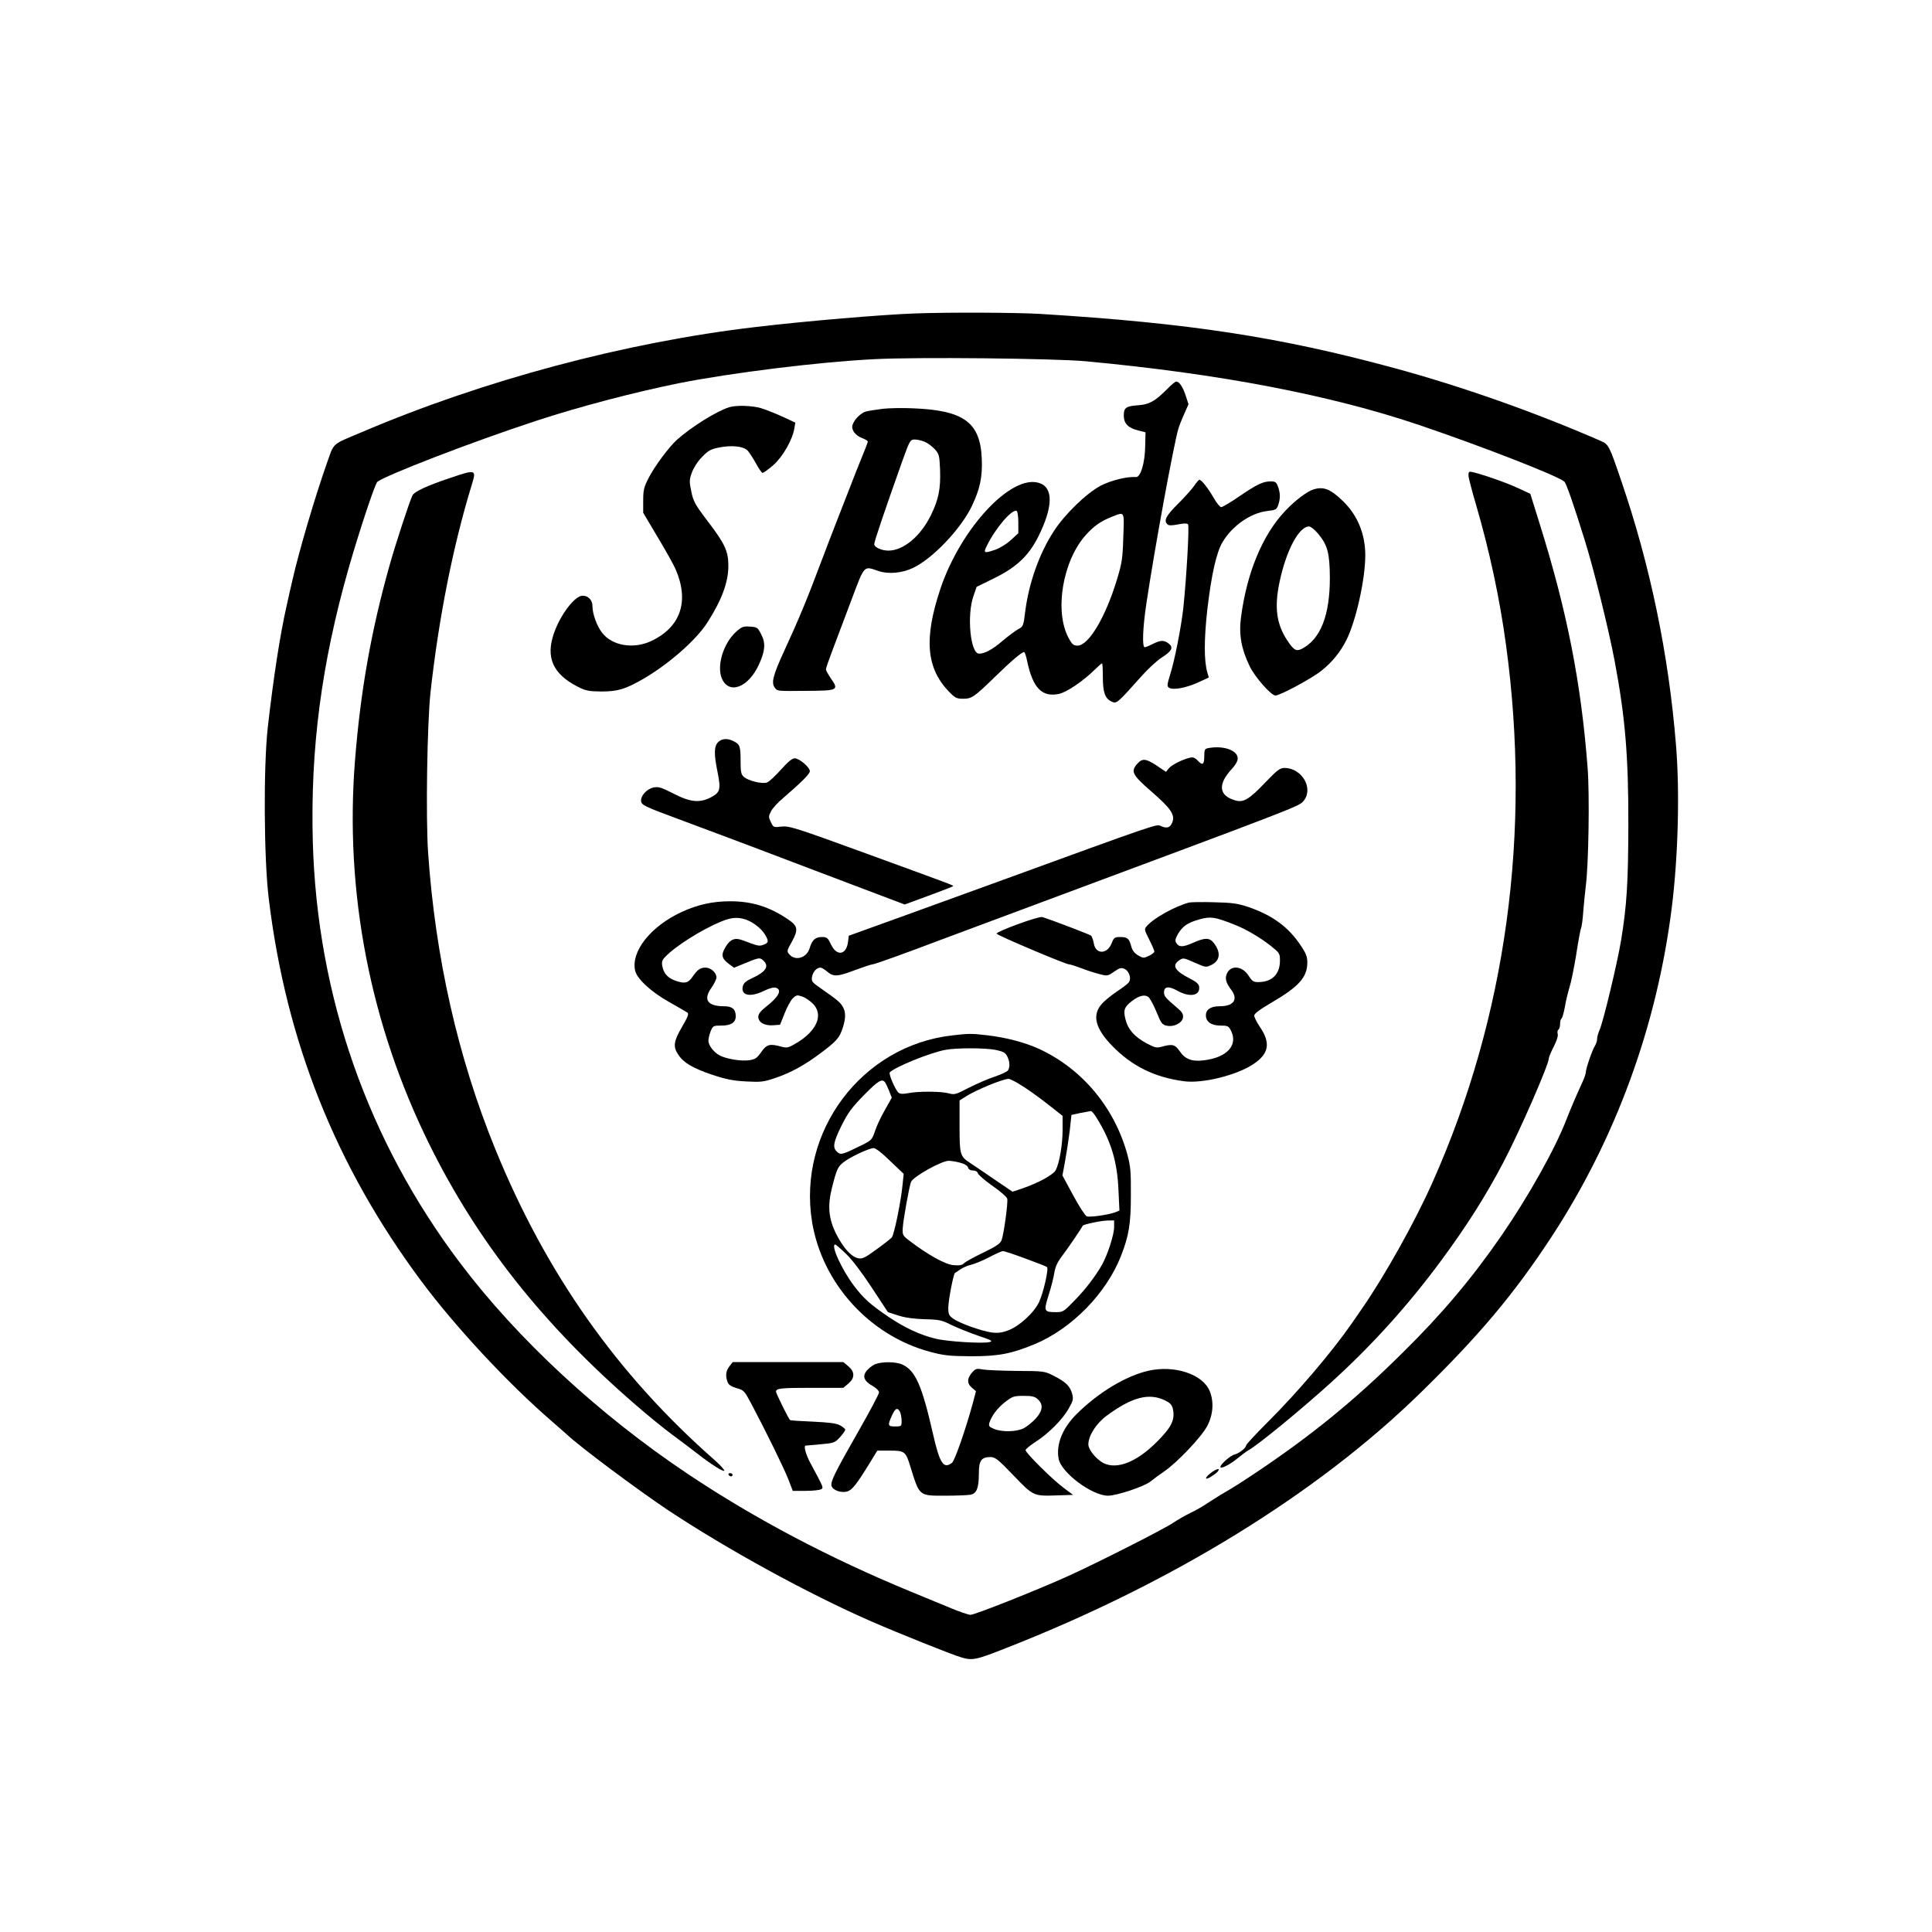 <?xml version="1.0" standalone="no"?>
<!DOCTYPE svg PUBLIC "-//W3C//DTD SVG 20010904//EN"
 "http://www.w3.org/TR/2001/REC-SVG-20010904/DTD/svg10.dtd">
<svg version="1.0" xmlns="http://www.w3.org/2000/svg"
 width="1200pt" height="1200pt" viewBox="0 0 1200 1200"
 preserveAspectRatio="xMidYMid meet">
<g transform="translate(0,1200) scale(0.1,-0.1)"
fill="#000000" stroke="none">
<path d="M5680 10053 c-197 -7 -674 -47 -985 -84 -806 -94 -1691 -330 -2450
-654 -189 -80 -168 -61 -215 -193 -74 -210 -173 -545 -214 -727 -8 -33 -23
-100 -34 -150 -42 -183 -83 -449 -119 -765 -27 -243 -24 -812 6 -1059 107
-888 416 -1663 946 -2376 212 -285 540 -638 815 -875 41 -36 81 -71 90 -79 80
-76 434 -340 625 -468 367 -244 876 -523 1265 -693 172 -75 504 -208 560 -224
70 -21 91 -17 285 60 1028 403 1926 957 2563 1578 366 357 585 617 817 971
401 612 657 1314 749 2050 39 313 50 715 26 1006 -45 562 -160 1116 -339 1639
-76 224 -79 230 -130 252 -408 178 -862 338 -1281 452 -712 193 -1272 279
-2195 336 -142 9 -580 11 -785 3z m1065 -297 c827 -77 1517 -209 2070 -396
384 -130 857 -314 901 -351 12 -9 59 -145 127 -364 56 -178 149 -555 186 -751
66 -352 86 -592 85 -1024 -1 -356 -10 -496 -45 -710 -23 -140 -111 -507 -134
-558 -8 -18 -15 -43 -15 -55 0 -12 -6 -31 -13 -42 -16 -23 -57 -142 -57 -164
0 -8 -8 -33 -18 -55 -50 -110 -74 -167 -102 -238 -70 -182 -235 -477 -403
-721 -182 -264 -372 -490 -614 -728 -301 -299 -572 -519 -929 -757 -85 -56
-115 -76 -203 -127 -18 -11 -55 -35 -82 -52 -26 -18 -74 -46 -107 -61 -32 -16
-78 -42 -103 -59 -56 -39 -471 -249 -654 -332 -199 -90 -580 -241 -607 -241
-13 0 -71 20 -128 44 -58 24 -168 69 -245 101 -502 207 -965 451 -1380 728
-555 371 -1060 839 -1417 1312 -574 760 -888 1658 -915 2615 -16 578 54 1109
222 1699 65 228 163 522 178 537 38 37 596 252 987 380 265 87 606 177 888
234 323 64 868 132 1212 149 260 14 1121 5 1315 -13z"/>
<path d="M7245 9579 c-70 -70 -107 -91 -173 -96 -78 -5 -92 -15 -92 -64 0 -50
28 -78 91 -93 l44 -11 -2 -85 c-1 -104 -29 -196 -57 -193 -55 4 -154 -20 -220
-54 -88 -47 -222 -176 -291 -283 -90 -138 -155 -323 -177 -497 -11 -90 -13
-95 -42 -110 -17 -9 -60 -41 -96 -71 -65 -56 -113 -82 -149 -82 -54 0 -77 240
-34 360 l19 55 110 54 c138 68 213 139 272 256 93 186 96 306 7 335 -173 57
-487 -280 -614 -657 -103 -309 -88 -491 52 -638 39 -40 48 -45 89 -45 54 0 68
10 198 136 97 95 166 154 181 154 4 0 13 -26 19 -57 35 -166 92 -225 197 -203
50 11 153 81 225 153 21 20 40 37 43 37 3 0 5 -38 5 -85 0 -97 14 -134 55
-153 31 -14 34 -11 184 157 41 46 98 99 127 117 62 40 74 62 44 86 -29 23 -52
23 -100 -2 -22 -11 -44 -20 -50 -20 -17 0 -12 124 11 275 51 342 169 983 198
1082 5 17 21 58 36 91 l27 61 -17 53 c-18 55 -40 88 -59 88 -7 0 -34 -23 -61
-51z m-920 -824 l0 -67 -47 -43 c-26 -24 -69 -50 -95 -59 -72 -25 -77 -22 -52
27 54 109 153 224 183 214 6 -2 11 -33 11 -72z m652 -92 c-4 -133 -8 -160 -41
-268 -71 -232 -175 -405 -243 -405 -25 0 -34 7 -56 48 -89 165 -37 479 108
640 51 56 92 85 163 113 79 31 75 37 69 -128z"/>
<path d="M4530 9471 c-80 -25 -238 -124 -327 -204 -50 -46 -137 -163 -175
-237 -29 -57 -33 -75 -33 -140 l0 -75 88 -148 c49 -81 99 -171 112 -200 88
-200 34 -361 -149 -448 -111 -53 -245 -30 -307 52 -32 41 -59 117 -59 163 0
38 -25 66 -61 66 -49 0 -138 -117 -179 -235 -51 -148 -6 -250 144 -328 55 -28
70 -31 151 -32 102 0 148 14 260 78 157 91 329 241 399 351 89 139 130 250
130 351 0 92 -21 137 -130 280 -77 101 -88 122 -100 182 -13 61 -13 72 3 117
11 30 36 70 63 97 38 40 54 49 104 59 79 16 152 9 179 -18 11 -12 34 -47 51
-78 17 -32 36 -59 41 -61 6 -2 36 20 68 48 60 53 119 157 131 229 l6 35 -82
38 c-46 21 -105 44 -132 52 -52 16 -154 19 -196 6z"/>
<path d="M5484 9461 c-39 -5 -85 -12 -102 -16 -32 -7 -76 -49 -87 -85 -9 -29
18 -66 60 -81 19 -7 35 -17 35 -22 0 -4 -16 -47 -36 -95 -20 -48 -53 -132 -74
-187 -22 -55 -57 -147 -80 -205 -23 -58 -68 -176 -101 -263 -82 -219 -138
-355 -225 -543 -74 -161 -85 -205 -61 -236 15 -21 12 -21 203 -19 189 1 196 5
144 78 -16 24 -30 49 -30 56 0 7 20 64 44 127 24 63 76 202 116 308 81 215 74
207 164 176 64 -22 151 -14 220 20 121 59 292 239 360 378 52 107 69 184 64
298 -9 227 -111 302 -431 314 -62 3 -144 1 -183 -3z m259 -205 c18 -7 46 -28
62 -45 28 -31 30 -38 34 -129 4 -118 -9 -184 -57 -282 -64 -131 -171 -220
-264 -220 -43 0 -88 21 -88 40 0 17 67 214 175 518 46 128 49 132 77 132 16 0
43 -6 61 -14z"/>
<path d="M2795 9031 c-141 -47 -221 -84 -233 -108 -16 -30 -108 -310 -145
-444 -112 -400 -178 -773 -212 -1202 -65 -818 94 -1641 462 -2385 298 -603
705 -1118 1272 -1610 80 -70 186 -156 235 -192 48 -36 116 -86 150 -113 92
-72 167 -119 174 -112 4 4 -22 33 -57 64 -607 533 -1051 1163 -1366 1937 -231
567 -371 1187 -416 1838 -15 222 -6 800 15 996 51 462 140 910 256 1288 30 97
27 98 -135 43z"/>
<path d="M9122 9038 c3 -18 23 -96 46 -173 84 -288 147 -582 186 -870 159
-1162 2 -2312 -457 -3340 -109 -245 -294 -575 -434 -778 -18 -26 -49 -71 -69
-100 -124 -178 -339 -430 -523 -613 -72 -72 -131 -136 -131 -141 0 -16 -43
-50 -71 -57 -25 -5 -89 -61 -89 -77 0 -16 58 13 105 52 27 22 58 45 69 51 57
31 327 252 511 419 255 231 480 480 686 759 157 212 280 406 388 613 100 190
281 605 281 643 0 8 14 41 31 74 19 37 28 67 24 79 -3 11 -1 22 5 26 5 3 10
19 10 35 0 16 4 31 9 34 5 3 14 36 21 73 6 38 20 93 29 123 10 30 28 120 41
200 12 80 26 154 30 165 5 11 11 58 14 105 4 47 11 119 16 160 17 132 24 563
11 730 -40 526 -127 971 -297 1514 l-59 189 -80 37 c-76 36 -266 100 -294 100
-9 0 -12 -10 -9 -32z"/>
<path d="M7421 8988 c-11 -18 -56 -69 -100 -113 -80 -79 -96 -110 -68 -133 8
-7 29 -6 65 1 33 7 55 7 61 1 9 -9 -9 -325 -29 -519 -14 -124 -54 -328 -83
-418 -18 -59 -19 -69 -7 -78 25 -17 101 -3 177 30 l71 33 -9 31 c-21 74 -21
202 0 392 25 213 56 353 94 417 60 102 175 182 278 194 53 6 59 9 68 37 14 39
14 73 -1 114 -10 28 -17 33 -45 33 -48 0 -86 -18 -197 -94 -53 -36 -103 -66
-111 -66 -7 0 -28 25 -45 55 -35 61 -77 115 -90 115 -5 0 -17 -15 -29 -32z"/>
<path d="M8158 8960 c-39 -12 -115 -69 -175 -133 -142 -150 -239 -385 -275
-662 -14 -107 2 -195 53 -301 31 -67 134 -184 161 -184 28 0 224 105 283 152
68 53 121 119 158 193 60 121 117 377 117 527 0 129 -47 245 -135 332 -80 78
-123 96 -187 76z m29 -275 c59 -71 72 -119 73 -274 0 -232 -57 -379 -172 -440
-37 -19 -52 -10 -93 52 -66 100 -80 203 -49 355 41 200 121 352 185 352 10 0
35 -20 56 -45z"/>
<path d="M4572 8076 c-79 -72 -121 -210 -89 -289 44 -105 168 -57 233 90 37
83 40 129 12 183 -22 43 -25 45 -70 48 -42 3 -51 -1 -86 -32z"/>
<path d="M4460 7390 c-25 -25 -26 -74 -4 -181 22 -111 18 -129 -36 -159 -72
-39 -131 -34 -237 21 -75 38 -93 44 -123 38 -43 -9 -82 -52 -78 -86 3 -23 22
-33 228 -109 124 -46 243 -91 265 -99 22 -8 288 -108 592 -224 l552 -209 147
54 c81 30 149 56 152 59 6 6 34 -5 -533 202 -447 163 -483 174 -531 169 -49
-6 -51 -5 -66 28 -15 30 -15 36 0 65 8 18 42 56 76 84 118 102 166 150 166
167 0 24 -65 80 -94 80 -16 0 -42 -22 -86 -71 -35 -39 -73 -75 -86 -79 -29
-11 -117 10 -144 35 -17 15 -20 31 -20 96 0 93 -4 105 -41 124 -39 21 -75 19
-99 -5z"/>
<path d="M7503 7353 c-20 -4 -23 -11 -23 -48 0 -54 -10 -62 -40 -30 -17 19
-30 23 -49 19 -49 -12 -112 -44 -131 -66 l-18 -22 -58 39 c-68 45 -90 46 -122
9 -40 -46 -28 -68 88 -169 124 -107 150 -147 131 -194 -14 -33 -34 -39 -74
-20 -24 11 -36 7 -977 -336 -140 -51 -413 -150 -606 -220 l-352 -127 -5 -40
c-11 -80 -70 -89 -105 -15 -20 42 -26 47 -56 47 -42 0 -62 -18 -77 -69 -18
-60 -87 -82 -125 -40 -18 20 -18 22 15 81 40 73 37 96 -22 136 -115 79 -225
114 -362 114 -109 0 -202 -21 -300 -66 -193 -89 -317 -245 -290 -365 11 -50
99 -132 210 -194 55 -31 106 -61 114 -66 11 -7 5 -24 -32 -88 -53 -90 -58
-124 -24 -174 34 -51 91 -84 212 -125 88 -29 130 -37 210 -41 90 -5 108 -3
179 21 99 33 188 83 286 157 96 72 114 93 134 153 20 62 20 101 0 134 -16 27
-31 40 -137 114 -55 38 -58 43 -53 72 6 31 29 56 52 56 7 0 26 -11 42 -25 39
-33 64 -32 174 10 51 19 99 35 107 35 13 0 207 70 431 155 63 24 329 123 590
220 1587 591 1624 605 1653 636 70 76 -3 209 -115 209 -28 0 -44 -12 -118 -89
-102 -107 -137 -128 -189 -112 -102 30 -108 100 -19 196 16 17 31 40 34 53 15
56 -79 95 -183 75z m-2872 -1064 c46 -16 97 -55 120 -93 25 -42 24 -52 -9 -64
-28 -10 -31 -9 -130 28 -47 18 -77 6 -105 -41 -30 -49 -25 -72 19 -105 l33
-25 63 26 c92 38 97 39 118 20 40 -36 19 -70 -69 -111 -36 -16 -52 -30 -57
-49 -15 -58 45 -72 132 -29 33 16 60 23 73 19 40 -12 19 -55 -56 -114 -38 -30
-53 -48 -53 -66 0 -35 38 -57 92 -53 l43 3 28 70 c15 39 38 81 51 94 22 21 27
22 57 12 19 -6 48 -26 66 -43 72 -70 27 -174 -109 -252 -42 -24 -51 -26 -85
-17 -72 20 -91 15 -125 -34 -26 -37 -38 -45 -73 -50 -48 -8 -141 7 -184 29
-38 20 -71 63 -71 93 0 13 7 39 14 58 14 34 17 35 67 35 60 0 89 19 89 59 -1
43 -22 61 -73 61 -103 0 -131 41 -78 115 17 24 31 53 31 64 0 30 -35 61 -68
61 -33 0 -50 -13 -80 -56 -27 -40 -48 -45 -102 -27 -51 17 -77 45 -86 91 -5
27 -2 38 17 58 62 66 228 171 348 220 63 26 102 29 152 13z"/>
<path d="M7385 6394 c-84 -22 -215 -94 -260 -144 -19 -21 -19 -22 13 -86 18
-35 32 -69 32 -74 0 -6 -15 -18 -34 -27 -32 -15 -36 -15 -67 3 -22 13 -36 31
-42 54 -13 50 -24 60 -68 60 -36 0 -40 -3 -55 -40 -28 -69 -99 -68 -110 0 -4
22 -12 44 -18 49 -10 8 -252 100 -302 115 -22 7 -284 -89 -284 -103 0 -9 429
-191 451 -191 8 0 42 -11 76 -24 33 -13 83 -29 111 -36 49 -13 52 -13 92 15
35 24 44 26 65 17 27 -13 43 -57 28 -81 -5 -9 -38 -35 -74 -58 -35 -24 -79
-59 -96 -79 -61 -69 -40 -152 64 -259 123 -127 265 -197 449 -221 116 -15 330
39 431 108 95 64 106 130 39 229 -20 29 -36 62 -36 71 0 12 35 38 105 79 173
101 225 159 225 251 0 36 -8 57 -42 107 -76 114 -175 186 -323 237 -69 23 -99
27 -215 30 -74 2 -144 1 -155 -2z m280 -136 c72 -28 161 -80 228 -133 54 -43
57 -47 57 -91 0 -85 -49 -134 -135 -134 -30 0 -38 6 -60 40 -38 60 -109 68
-134 14 -14 -31 -7 -57 25 -100 47 -61 18 -104 -70 -104 -56 0 -86 -20 -86
-57 0 -39 34 -63 90 -63 45 0 51 -3 65 -30 47 -91 -23 -169 -169 -186 -72 -9
-115 7 -148 56 -30 43 -46 47 -111 29 -34 -9 -43 -7 -98 22 -73 40 -114 86
-129 150 -14 56 -6 76 43 113 42 32 77 40 99 24 10 -7 33 -49 51 -93 29 -72
36 -80 65 -86 45 -9 96 18 100 52 2 20 -6 34 -35 58 -74 63 -83 73 -83 97 0
37 28 41 82 11 78 -44 144 -32 136 25 -2 16 -19 31 -57 50 -95 48 -114 82 -66
114 24 16 28 15 95 -15 69 -30 70 -31 105 -14 54 26 59 79 14 136 -26 34 -55
34 -129 1 -63 -28 -87 -28 -104 -1 -9 14 -6 26 10 55 30 50 60 71 135 92 70
19 94 15 214 -32z"/>
<path d="M5915 5569 c-562 -63 -963 -597 -871 -1159 63 -382 358 -707 735
-807 83 -22 117 -26 251 -27 172 0 251 15 396 75 231 96 446 316 537 549 49
126 61 199 61 375 1 148 -2 181 -22 255 -80 291 -280 531 -548 655 -87 40
-208 72 -325 85 -93 11 -113 11 -214 -1z m269 -90 c47 -10 60 -17 72 -40 16
-31 18 -67 5 -87 -5 -8 -41 -25 -82 -39 -41 -13 -113 -45 -161 -69 -81 -42
-89 -45 -125 -35 -45 13 -190 14 -253 1 -31 -6 -49 -5 -59 3 -20 17 -64 119
-54 127 37 35 249 121 344 139 65 13 247 13 313 0z m135 -205 c56 -33 124 -81
214 -152 l67 -53 0 -87 c0 -90 -19 -202 -42 -249 -15 -29 -105 -79 -206 -114
l-63 -21 -115 78 c-64 44 -130 89 -149 101 -62 41 -65 51 -65 228 l0 160 43
27 c62 39 222 105 261 107 5 1 30 -11 55 -25z m-822 4 c5 -7 17 -32 26 -55
l16 -41 -42 -75 c-24 -41 -52 -100 -62 -132 -19 -55 -22 -58 -85 -89 -117 -58
-128 -61 -150 -41 -30 27 -25 58 27 164 40 80 63 111 139 189 89 90 112 104
131 80z m1314 -221 c90 -143 129 -274 136 -449 l6 -127 -27 -11 c-40 -15 -155
-32 -176 -25 -9 3 -47 61 -84 130 l-67 124 16 87 c9 48 22 132 29 188 l11 101
55 12 c30 6 60 11 65 12 6 1 22 -18 36 -42z m-1282 -268 l84 -80 -7 -67 c-9
-99 -52 -311 -67 -328 -7 -8 -50 -42 -96 -75 -71 -52 -88 -60 -113 -54 -43 9
-91 63 -135 148 -49 97 -56 176 -27 292 29 113 36 130 74 158 41 32 156 85
183 86 13 1 53 -30 104 -80z m435 -11 c28 -7 46 -19 49 -30 3 -11 14 -18 30
-18 16 0 28 -7 31 -18 4 -10 44 -45 91 -78 47 -32 88 -68 91 -79 6 -24 -21
-220 -35 -258 -8 -21 -33 -38 -113 -77 -57 -27 -111 -57 -120 -66 -13 -13 -29
-15 -67 -12 -51 5 -157 64 -269 149 -45 34 -47 38 -45 80 3 54 42 268 52 289
17 34 190 130 233 130 15 0 48 -5 72 -12z m956 -399 c0 -49 -41 -174 -77 -238
-44 -75 -103 -152 -173 -223 -62 -64 -68 -68 -110 -68 -76 0 -78 6 -48 102 15
46 31 108 36 139 7 43 19 69 54 115 35 46 117 167 123 181 3 8 117 32 153 32
l42 1 0 -41z m-1665 -167 c37 -35 99 -117 160 -210 l100 -152 65 -21 c44 -14
98 -21 165 -23 90 -2 106 -6 163 -35 35 -17 109 -47 164 -66 89 -30 98 -35 73
-41 -41 -10 -260 3 -333 21 -96 23 -191 67 -292 135 -114 77 -157 116 -216
194 -76 101 -147 256 -116 256 4 0 34 -26 67 -58z m1114 -29 c69 -25 130 -49
134 -53 12 -10 -22 -158 -49 -217 -32 -68 -125 -152 -194 -177 -38 -14 -64
-17 -102 -12 -62 9 -198 57 -238 86 -26 19 -30 27 -30 68 0 44 32 209 41 215
2 1 18 11 34 23 17 11 46 24 65 28 19 4 69 24 110 45 41 22 81 40 89 40 7 1
70 -20 140 -46z"/>
<path d="M4531 3514 c-23 -29 -26 -59 -12 -98 7 -18 23 -28 56 -38 45 -12 49
-17 92 -98 99 -187 202 -399 229 -467 l28 -73 80 0 c45 0 88 5 96 10 16 10 17
7 -65 160 -29 53 -44 107 -32 111 1 0 42 4 91 8 86 8 91 9 123 44 18 20 33 41
33 47 0 5 -15 17 -32 27 -25 13 -67 18 -170 23 -75 3 -139 7 -141 10 -11 11
-87 166 -87 176 0 21 29 24 225 24 l193 0 31 26 c21 18 31 35 31 54 0 19 -10
36 -31 54 l-31 26 -343 0 -344 0 -20 -26z"/>
<path d="M5434 3526 c-17 -8 -40 -26 -52 -41 -27 -34 -15 -64 39 -94 22 -12
39 -30 39 -39 0 -10 -59 -121 -131 -247 -145 -254 -172 -309 -164 -335 9 -27
60 -44 97 -34 32 10 58 43 150 193 l37 61 79 0 c91 0 98 -5 127 -101 57 -183
52 -179 214 -179 71 0 142 3 159 6 39 8 52 42 52 134 0 78 16 100 71 100 30 0
46 -12 144 -114 125 -130 123 -129 275 -124 l95 3 -60 45 c-71 53 -235 216
-235 233 1 7 29 30 63 52 81 52 166 138 205 206 28 50 30 59 21 93 -13 47 -40
73 -115 111 -57 29 -61 29 -229 30 -93 1 -188 5 -211 9 -35 7 -44 5 -62 -14
-35 -38 -38 -71 -7 -98 l27 -23 -21 -79 c-44 -161 -111 -353 -128 -366 -53
-40 -76 -5 -119 184 -68 298 -108 388 -188 426 -41 19 -129 20 -172 2z m1013
-218 c34 -32 30 -70 -14 -119 -20 -22 -54 -49 -74 -60 -46 -23 -135 -25 -185
-4 -30 12 -34 18 -29 37 14 44 48 90 97 129 47 36 54 39 116 39 54 0 70 -4 89
-22z m-857 -77 c5 -11 10 -36 10 -55 0 -35 -1 -36 -40 -36 -46 0 -48 6 -20 68
21 46 34 52 50 23z"/>
<path d="M7133 3486 c-140 -32 -308 -133 -444 -267 -88 -87 -130 -187 -114
-278 14 -86 207 -231 307 -231 55 0 228 58 265 89 17 14 55 42 83 61 81 55
231 213 268 282 37 70 43 150 16 217 -42 105 -218 164 -381 127z m107 -186
c31 -16 40 -27 46 -56 12 -65 -11 -110 -100 -199 -125 -126 -249 -175 -333
-132 -45 24 -93 83 -93 115 0 55 49 131 114 179 159 117 265 144 366 93z"/>
<path d="M7530 2858 c-45 -31 -54 -57 -11 -32 18 11 37 25 43 32 19 23 2 23
-32 0z"/>
<path d="M4525 2840 c3 -5 10 -10 16 -10 5 0 9 5 9 10 0 6 -7 10 -16 10 -8 0
-12 -4 -9 -10z"/>
</g>
</svg>
